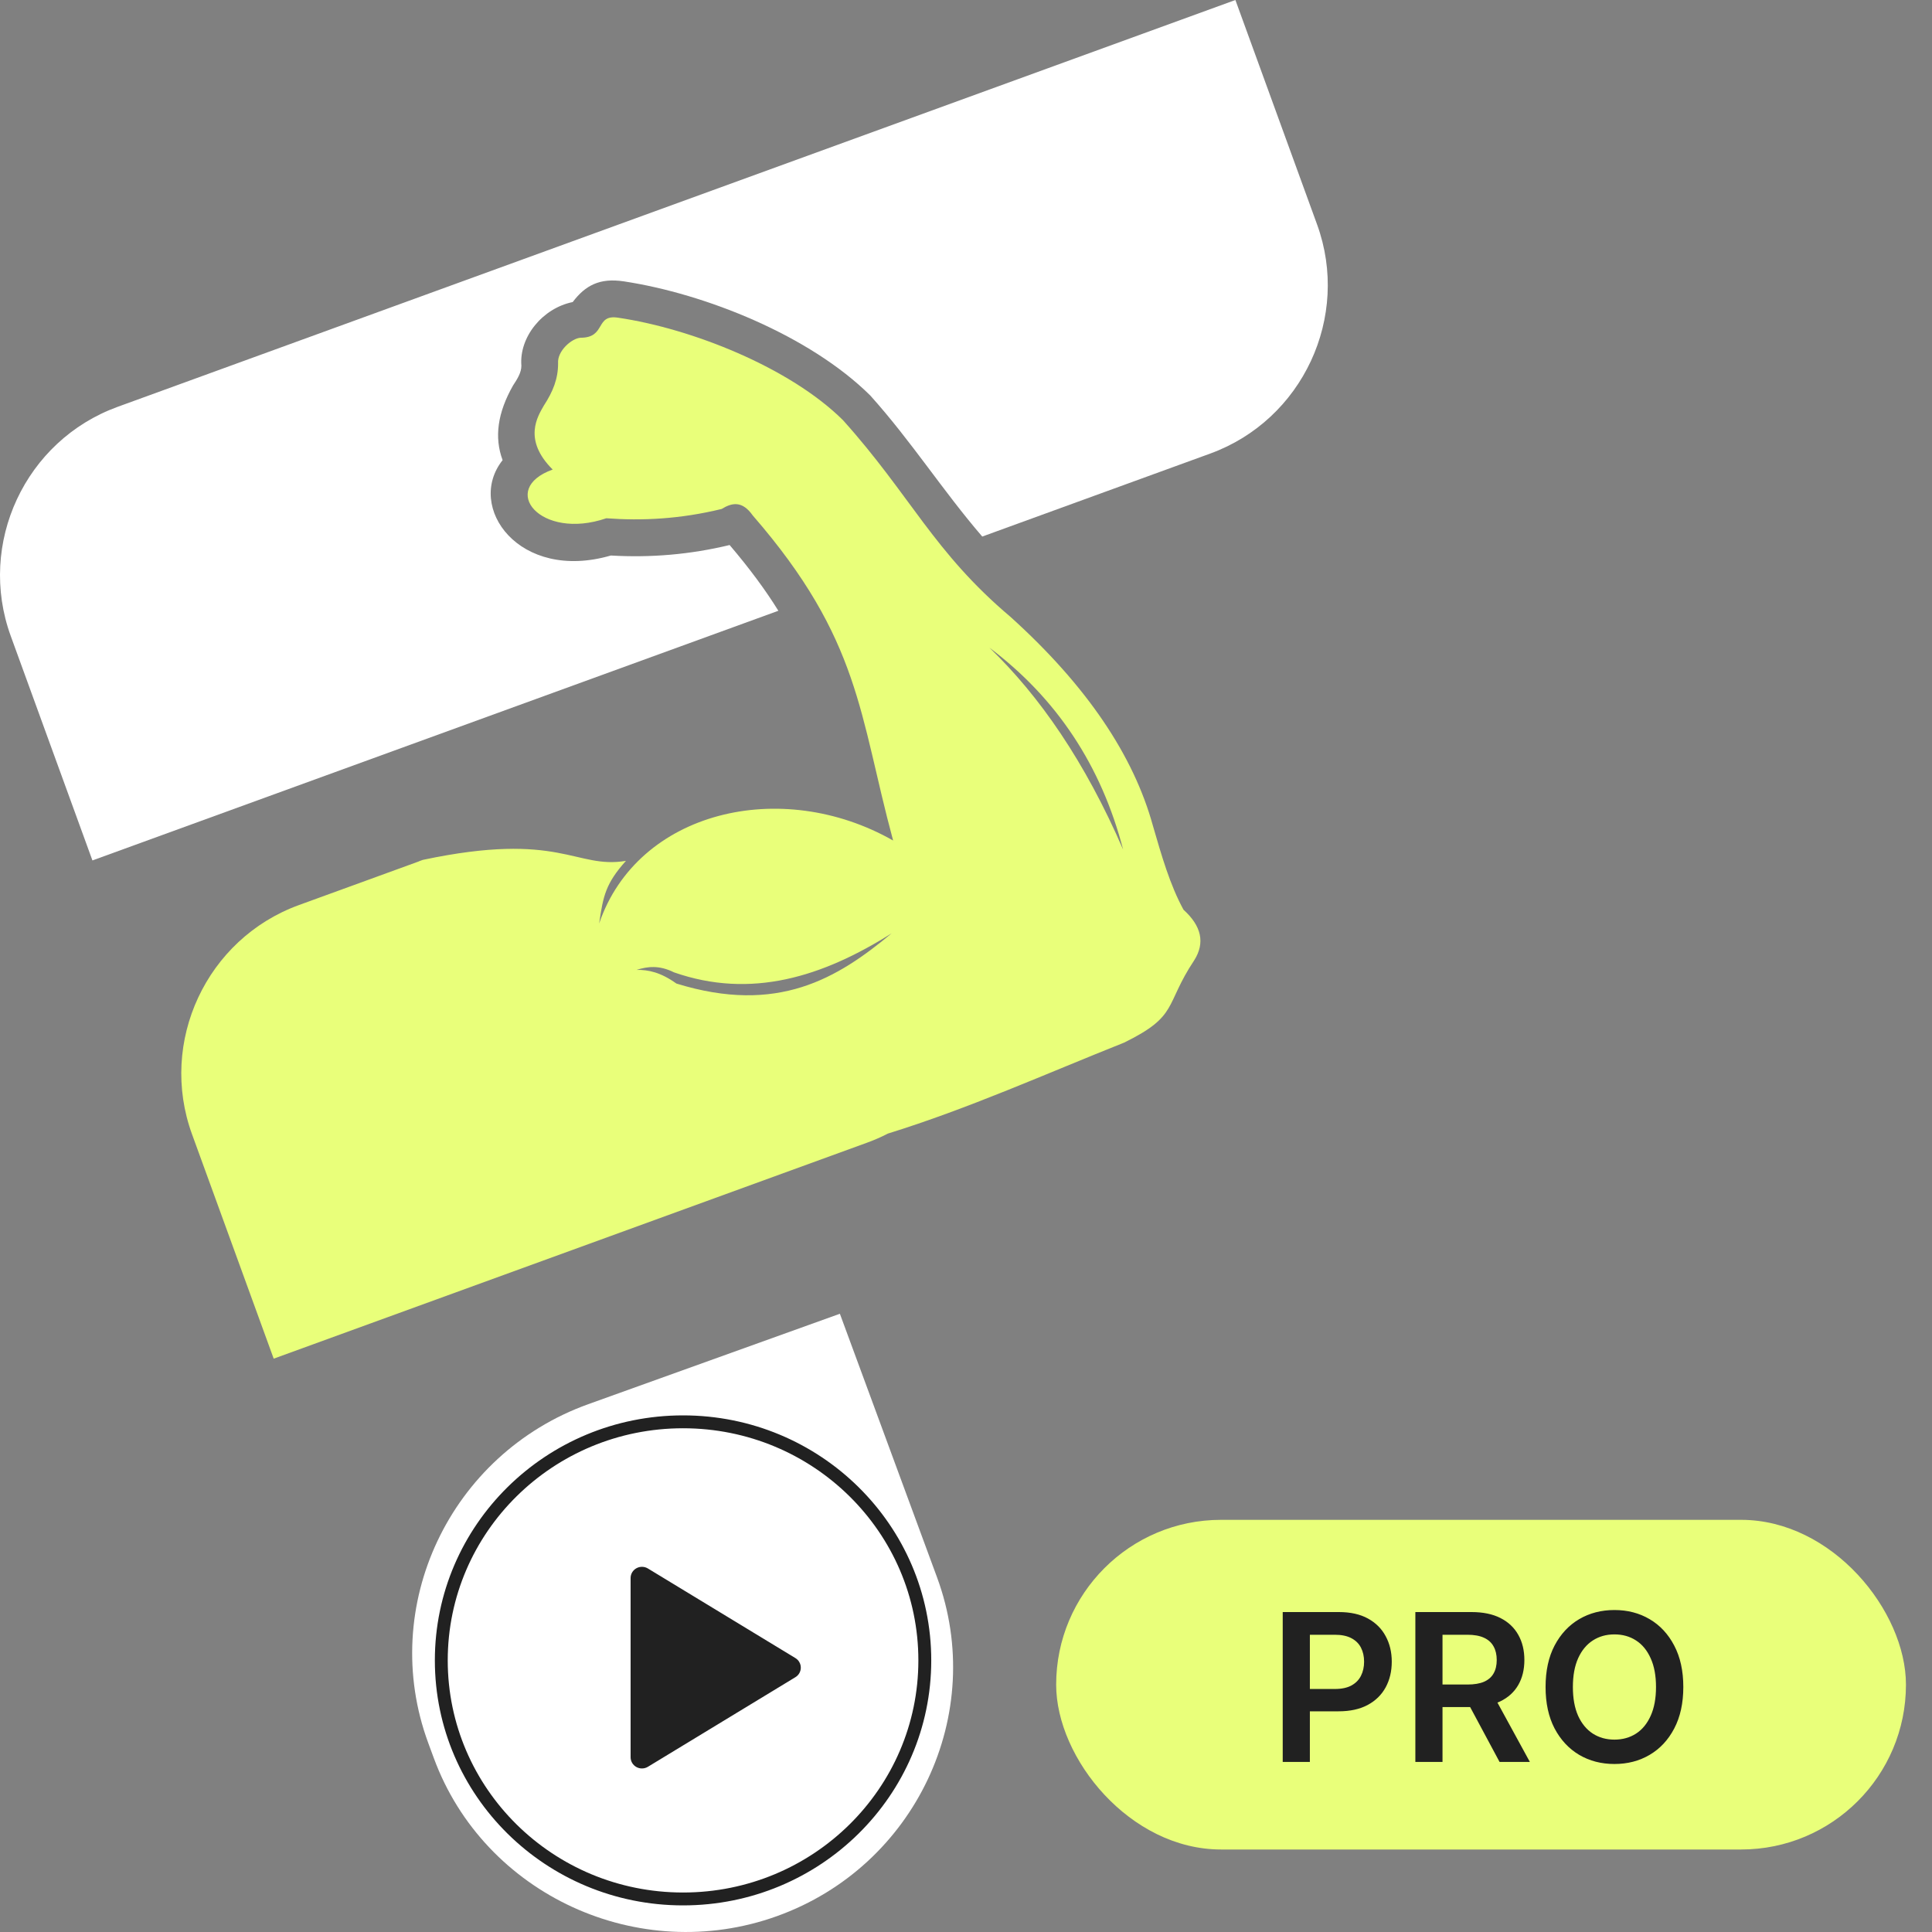 <svg width="75" height="75" viewBox="0 0 75 75" fill="none" xmlns="http://www.w3.org/2000/svg">
<rect x="0" y="0" width="75" height="75" fill="#808080" stroke="none"/>
<path fill-rule="evenodd" clip-rule="evenodd" d="M47.958 0L51.128 8.712C52.434 12.299 50.567 16.302 46.979 17.608L38.131 20.829C36.608 19.063 35.389 17.141 33.786 15.355C31.438 13.028 27.381 11.403 24.222 10.923C23.276 10.78 22.721 11.08 22.232 11.726C21.067 11.961 20.149 13.079 20.24 14.197C20.24 14.462 20.088 14.705 19.915 14.967C19.319 16.017 19.18 16.972 19.511 17.863C18.069 19.679 20.15 22.599 23.713 21.565C25.272 21.656 26.797 21.525 28.324 21.158C29.11 22.081 29.724 22.916 30.216 23.71L3.588 33.402L0.417 24.689C-0.889 21.101 0.977 17.099 4.565 15.794L47.958 0Z" fill="white"/>
<path fill-rule="evenodd" clip-rule="evenodd" d="M16.265 33.438L11.603 35.135C8.015 36.441 6.148 40.442 7.454 44.03L10.625 52.743L33.667 44.356C33.946 44.255 34.215 44.136 34.471 44.004C37.594 43.038 40.619 41.676 43.641 40.473C45.77 39.427 45.194 39.032 46.359 37.279C46.79 36.598 46.638 35.943 45.944 35.316C45.418 34.356 45.089 33.202 44.755 32.052C44.006 29.336 42.202 26.636 39.235 23.954C36.233 21.422 35.365 19.252 32.722 16.308C30.646 14.254 26.837 12.754 24.007 12.335C23.084 12.183 23.546 13.113 22.536 13.111C22.191 13.134 21.626 13.628 21.665 14.104C21.667 14.697 21.47 15.197 21.11 15.748C20.88 16.155 20.284 17.062 21.455 18.228C19.337 18.984 20.975 20.997 23.536 20.119C24.93 20.222 26.401 20.151 28.015 19.758C28.412 19.515 28.81 19.426 29.221 20.009C33.417 24.843 33.347 27.74 34.671 32.629C30.322 30.155 24.749 31.487 23.259 35.849C23.415 34.774 23.513 34.298 24.299 33.418C22.339 33.748 21.747 32.25 16.416 33.38L16.262 33.436L16.265 33.438ZM34.617 36.229C32.509 37.983 30.193 39.397 26.257 38.181C25.647 37.743 25.161 37.642 24.712 37.651C25.136 37.518 25.586 37.459 26.163 37.746C29.157 38.792 31.933 37.923 34.617 36.229ZM43.6 32.981C42.117 29.563 40.362 27.025 38.41 25.143C41.02 27.107 42.75 29.72 43.6 32.981Z" fill="#E9FF7A"/>
<path fill-rule="evenodd" clip-rule="evenodd" d="M32.604 51L36.376 61.233C38.331 66.536 35.536 72.454 30.163 74.384C24.792 76.314 18.796 73.555 16.842 68.252L16.624 67.661C14.669 62.358 17.465 56.44 22.837 54.51L32.604 51Z" fill="white"/>
<path d="M24.48 61.259V68.216C24.48 68.294 24.501 68.37 24.54 68.436C24.58 68.503 24.637 68.558 24.705 68.596C24.774 68.634 24.851 68.653 24.929 68.651C25.008 68.65 25.084 68.627 25.151 68.587L30.878 65.108C30.942 65.069 30.995 65.015 31.031 64.95C31.068 64.885 31.087 64.812 31.087 64.737C31.087 64.663 31.068 64.59 31.031 64.525C30.995 64.46 30.942 64.406 30.878 64.367L25.151 60.888C25.084 60.848 25.008 60.825 24.929 60.824C24.851 60.822 24.774 60.841 24.705 60.879C24.637 60.917 24.58 60.972 24.54 61.039C24.501 61.105 24.48 61.181 24.48 61.259Z" fill="#212121"/>
<path d="M35.901 64.456C35.901 69.568 31.702 73.717 26.516 73.717C21.33 73.717 17.131 69.568 17.131 64.456C17.131 59.344 21.33 55.195 26.516 55.195C31.702 55.195 35.901 59.344 35.901 64.456Z" stroke="#212121" stroke-width="0.5"/>
<rect x="41" y="59" width="32.989" height="12.797" rx="6.398" fill="#E9FF7A"/>
<path d="M49.795 68.398V62.58H51.977C52.424 62.58 52.799 62.664 53.102 62.83C53.407 62.997 53.637 63.226 53.792 63.518C53.949 63.807 54.028 64.137 54.028 64.506C54.028 64.879 53.949 65.211 53.792 65.501C53.635 65.79 53.403 66.019 53.096 66.185C52.789 66.35 52.411 66.433 51.963 66.433H50.517V65.566H51.821C52.082 65.566 52.296 65.521 52.463 65.43C52.629 65.339 52.752 65.214 52.832 65.055C52.913 64.896 52.954 64.713 52.954 64.506C52.954 64.3 52.913 64.118 52.832 63.961C52.752 63.804 52.628 63.682 52.46 63.594C52.293 63.505 52.078 63.461 51.815 63.461H50.849V68.398H49.795ZM54.944 68.398V62.58H57.125C57.572 62.58 57.947 62.658 58.25 62.813C58.555 62.968 58.785 63.186 58.941 63.467C59.098 63.745 59.176 64.07 59.176 64.441C59.176 64.814 59.097 65.138 58.938 65.413C58.781 65.685 58.549 65.897 58.242 66.046C57.935 66.194 57.558 66.268 57.111 66.268H55.557V65.393H56.969C57.23 65.393 57.444 65.357 57.611 65.285C57.778 65.211 57.901 65.104 57.98 64.964C58.062 64.822 58.103 64.647 58.103 64.441C58.103 64.235 58.062 64.058 57.98 63.913C57.899 63.765 57.775 63.653 57.608 63.577C57.442 63.5 57.227 63.461 56.963 63.461H55.998V68.398H54.944ZM57.949 65.762L59.389 68.398H58.213L56.799 65.762H57.949ZM65.346 65.489C65.346 66.116 65.228 66.653 64.993 67.1C64.76 67.545 64.442 67.886 64.039 68.123C63.637 68.36 63.182 68.478 62.672 68.478C62.163 68.478 61.706 68.36 61.303 68.123C60.901 67.884 60.583 67.542 60.348 67.097C60.115 66.65 59.999 66.114 59.999 65.489C59.999 64.862 60.115 64.326 60.348 63.881C60.583 63.434 60.901 63.093 61.303 62.856C61.706 62.619 62.163 62.501 62.672 62.501C63.182 62.501 63.637 62.619 64.039 62.856C64.442 63.093 64.76 63.434 64.993 63.881C65.228 64.326 65.346 64.862 65.346 65.489ZM64.286 65.489C64.286 65.048 64.217 64.676 64.078 64.373C63.942 64.068 63.753 63.838 63.51 63.682C63.268 63.525 62.989 63.447 62.672 63.447C62.356 63.447 62.077 63.525 61.834 63.682C61.592 63.838 61.401 64.068 61.263 64.373C61.127 64.676 61.059 65.048 61.059 65.489C61.059 65.931 61.127 66.304 61.263 66.609C61.401 66.912 61.592 67.142 61.834 67.299C62.077 67.454 62.356 67.532 62.672 67.532C62.989 67.532 63.268 67.454 63.51 67.299C63.753 67.142 63.942 66.912 64.078 66.609C64.217 66.304 64.286 65.931 64.286 65.489Z" fill="#212121"/>
</svg>
